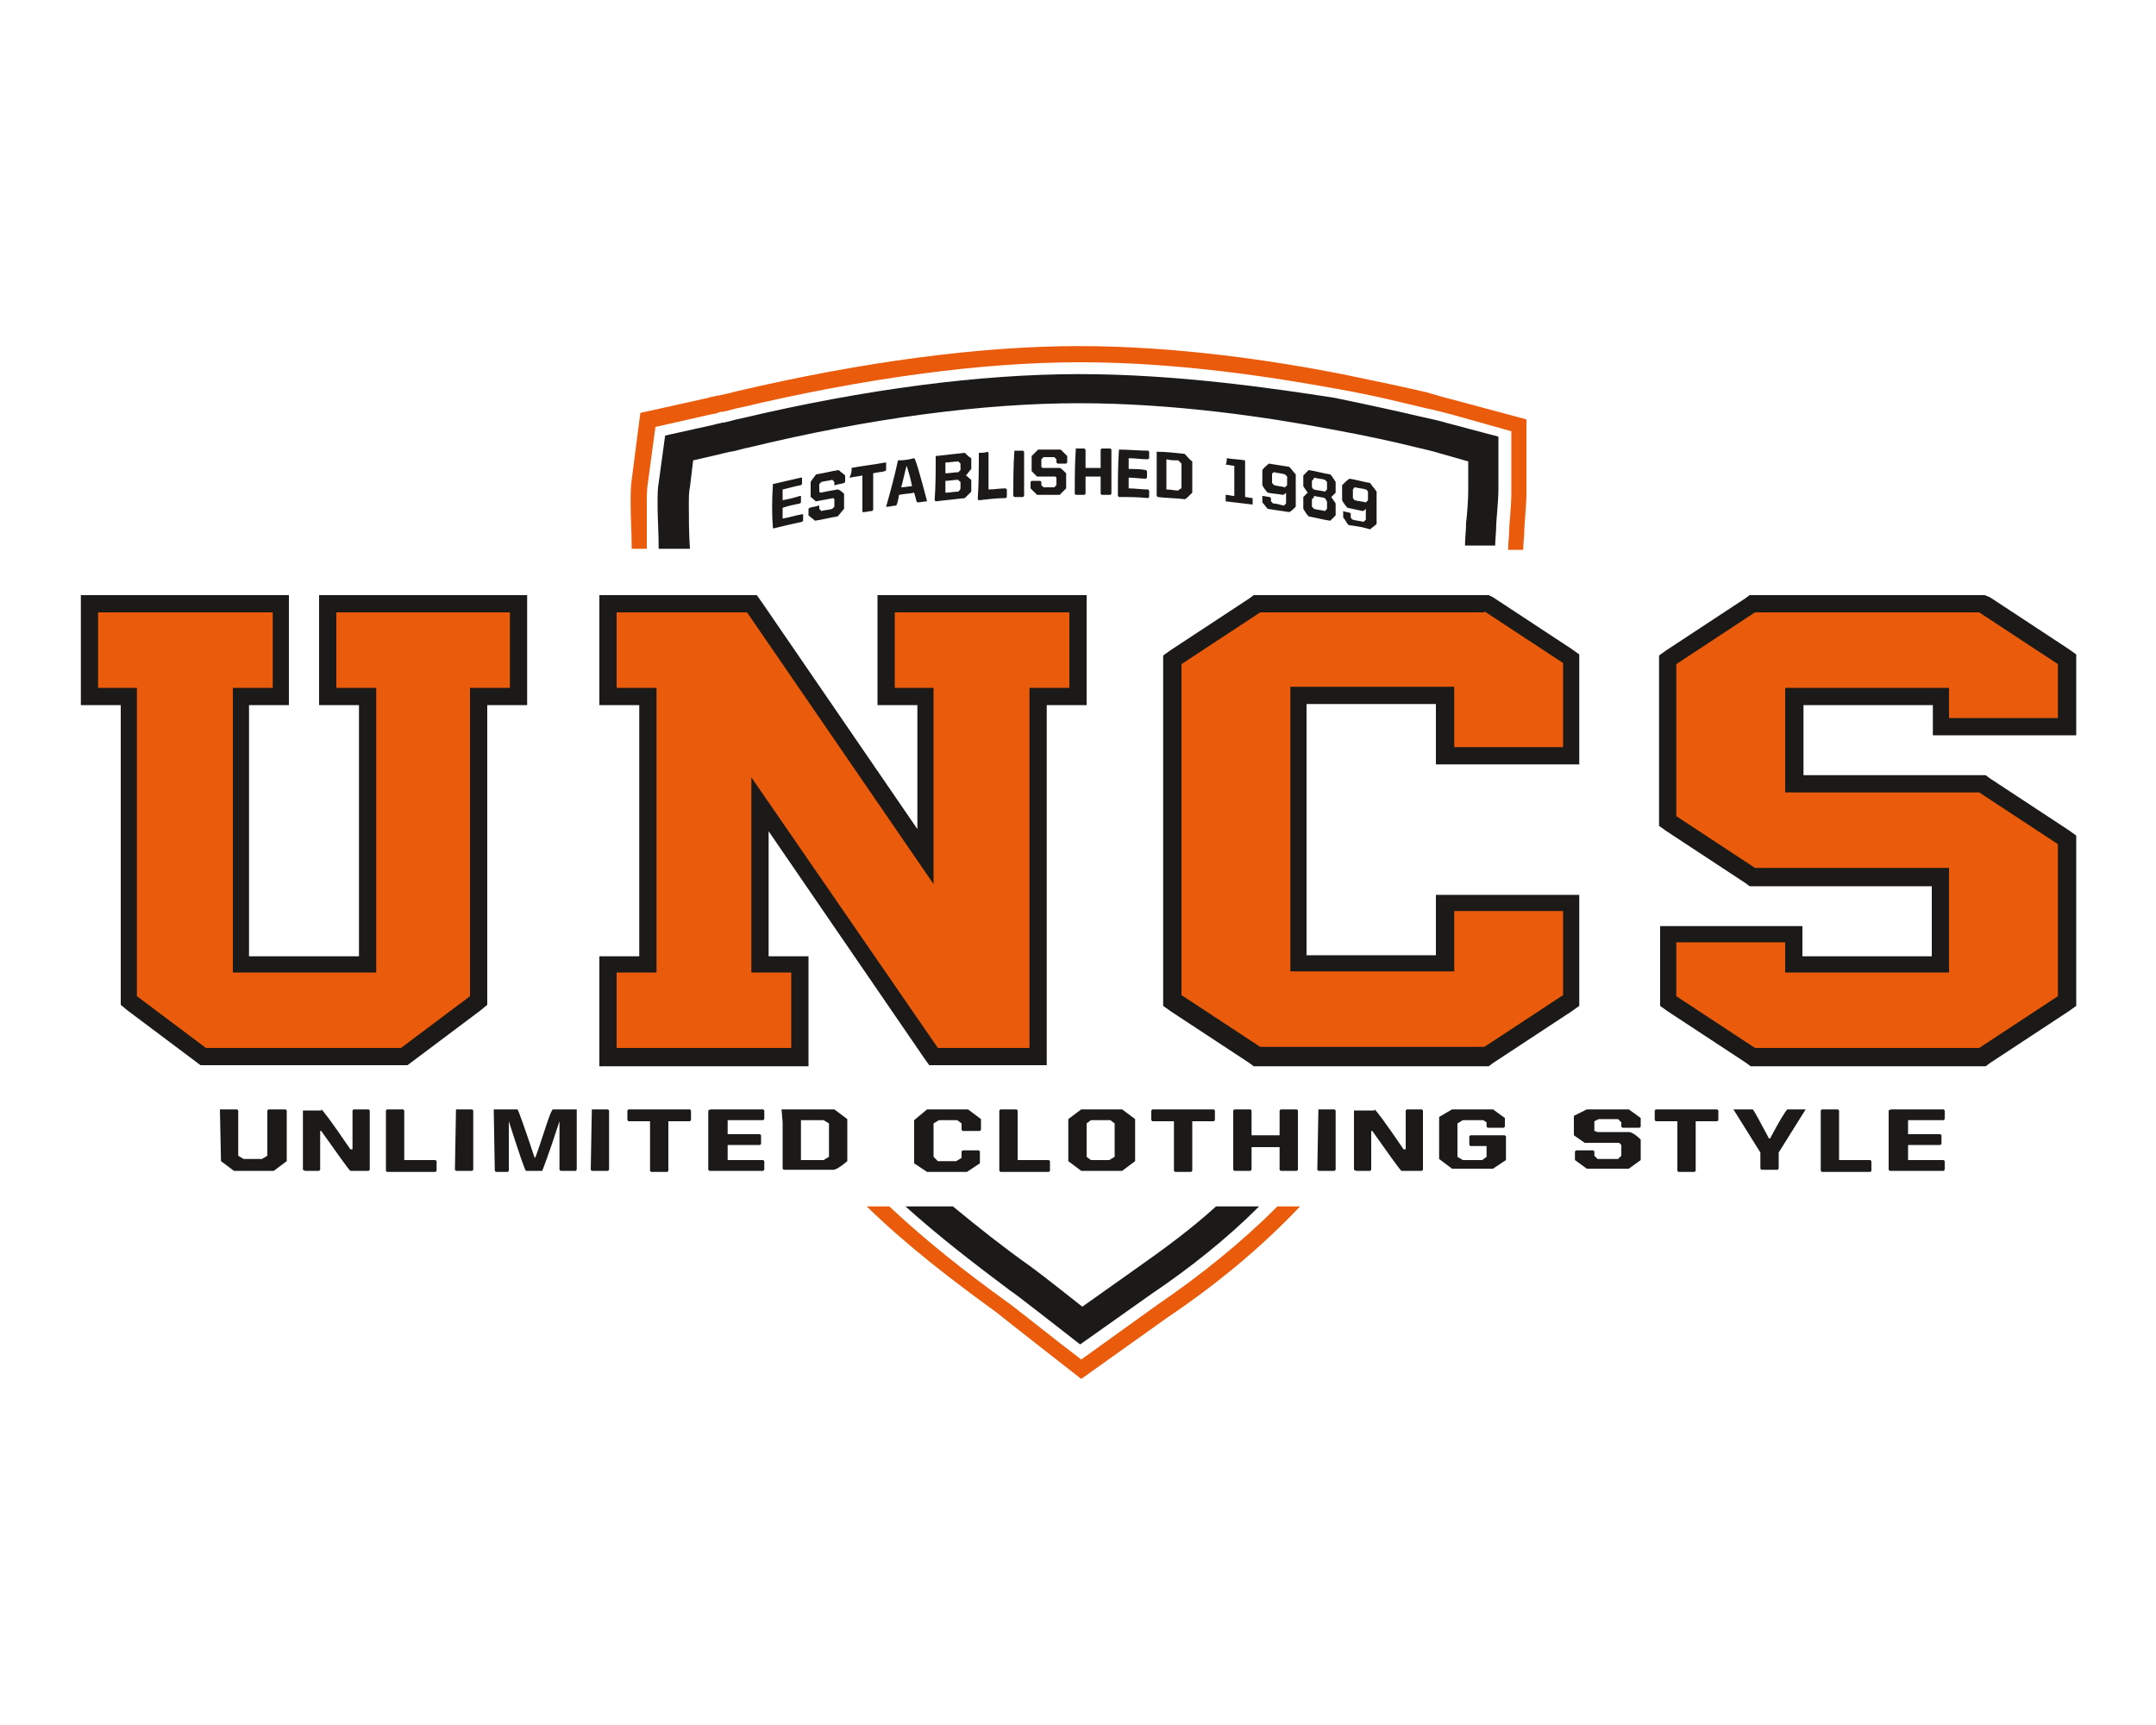 <svg version="1.1" id="Vrstva_1" xmlns="http://www.w3.org/2000/svg" x="0" y="0" viewBox="0 0 200 160" style="enable-background:new 0 0 200 160" xml:space="preserve"><style>.st0{fill:#ea5b0c}.st1{fill:#1b1a19}</style><path class="st0" d="M100.1 32.1c-9.3 0-20.3 1.5-31.8 4.2-.7.2-1.3.3-1.7.4h-.1c-.3.1-.6.1-.8.2l-6.3 1.4-.8 6.2c-.1.7-.1 1.3-.1 2.4 0 1.1.1 2.5.1 4H60V47c0-1 0-1.6.1-2.2l.7-5.2 5.3-1.2c.2 0 .5-.1.7-.2h.2c.6-.1 1.1-.3 1.7-.4 11.4-2.7 22.3-4.2 31.5-4.2 9.1 0 18 1.4 24 2.5 3.4.6 6.1 1.3 7.8 1.7 1.4.3 2.1.5 2.5.6l5.7 1.6v5.7c0 1.2-.2 3-.2 3.4 0 .6-.1 1.3-.1 1.9h1.4c0-.6.1-1.2.1-1.8 0-.5.2-2.3.2-3.5v-6.8l-6.7-1.8c-.4-.1-1.2-.3-2.5-.7-1.7-.4-4.5-1-7.9-1.7-6.1-1.2-15.2-2.6-24.4-2.6"/><path class="st1" d="M100.1 34.7c-9.1 0-19.9 1.4-31.3 4.1-.6.1-1.1.3-1.7.4H67c-.3.1-.5.1-.8.2l-4.5 1-.6 4.4c-.1.5-.1 1.1-.1 2.1 0 1.1.1 2.5.1 4H64c-.1-1.5-.1-2.9-.1-4 0-.8 0-1.3.1-1.7l.3-2.5 2.6-.6c.3-.1.5-.1.8-.2h.1c.6-.1 1.1-.3 1.7-.4 11.1-2.7 21.7-4.1 30.6-4.1 8.8 0 17.5 1.3 23.3 2.4 3.3.6 6 1.2 7.6 1.6 1.3.3 2.1.5 2.4.6l2.8.8v2.7c0 .8-.1 2.2-.2 3 0 .7-.1 1.4-.1 2.1h2.8c0-.6.1-1.3.1-2 0-.3.2-2.1.2-3.3v-4.8l-4.9-1.3c-.3-.1-1.1-.3-2.5-.6-1.7-.4-4.4-1-7.8-1.7-5.8-.9-14.7-2.2-23.7-2.2m38.6 16.2"/><path class="st1" d="M71.7 44.9c.9-.2 1.7-.4 2.6-.6h.1v.6l-.1.1c-.6.1-1.2.3-1.7.4v1c.5-.1 1-.2 1.6-.4h.1v.6l-.1.1c-.5.1-1 .2-1.6.4v1c.6-.1 1.2-.3 1.8-.4h.1v.6l-.1.1c-.9.2-1.8.4-2.6.6h-.1c-.1-1.3-.1-2.6 0-4.1-.1.1 0 .1 0 0zm4-.9c.7-.1 1.4-.3 2.1-.4.2.2.4.3.6.5v.6l-.1.1c-.3.1-.6.1-.8.2h-.1v-.3l-.2-.2c-.3.1-.6.1-1 .2l-.2.2v.7l.1.1c.5-.1 1-.2 1.6-.3.1 0 .3.1.6.4v1.4c-.2.2-.4.5-.6.7-.7.1-1.4.3-2.1.4-.2-.2-.4-.3-.6-.5v-.6l.1-.1c.3-.1.6-.1.8-.2h.1v.3l.2.2c.3-.1.7-.1 1-.2l.2-.2v-.7l-.1-.1c-.5.1-1.1.2-1.6.3-.2-.1-.3-.3-.5-.4v-1.4c.1-.2.3-.4.5-.7zm3.3-.6c1-.2 2.1-.3 3.1-.5h.1v.7l-.1.1c-.4.1-.7.1-1.1.2v3.4l-.1.1c-.3 0-.5.1-.8.1H80v-3.4c-.4.1-.7.1-1.1.2h-.1c.2-.4.2-.6.2-.9 0 .1 0 0 0 0zm5.8-.9c.1 0 .5 1.3 1.2 4-.3 0-.6.1-.9.1-.1 0-.1-.3-.3-.9-.5.1-.9.1-1.4.2-.1.6-.2 1-.3 1-.3 0-.5.1-.8.1h-.1c.4-1.4.8-2.9 1.1-4.3.7 0 1.1-.1 1.5-.2zm-.7.7c-.2.7-.3 1.3-.5 2 .3 0 .7-.1 1-.1-.1-.6-.3-1.3-.5-1.9.1 0 .1 0 0 0zm2.7-.9 2.7-.3c.2.2.4.4.6.5v1c-.2.2-.3.4-.5.6.2.1.3.3.5.4v1.1l-.6.6-2.7.3-.1-.1c.1-1.3.1-2.7.1-4.1 0 .1 0 0 0 0zm.9.6v1c.4 0 .8-.1 1.2-.1l.2-.2V43l-.2-.2c-.4 0-.8.1-1.2.1zm0 1.7v1.1c.4 0 .8-.1 1.2-.1.1-.1.2-.2.2-.3v-.6c-.1-.1-.2-.1-.2-.2-.4 0-.8.1-1.2.1zm3.1-2.6c.3 0 .6 0 .8-.1l.1.1v3.4c.5 0 1-.1 1.6-.1l.1.1v.7l-.1.1c-.8 0-1.6.1-2.5.2l-.1-.1c.1-1.6.1-2.9.1-4.3zm3.3-.2h.8l.1.1V46l-.1.1h-.8L94 46c0-1.5 0-2.8.1-4.2zm2.2-.1h2.1l.6.6v.6l-.1.1h-.8l-.1-.1v-.3l-.2-.2h-1l-.2.2v.7l.1.1h1.6c.1 0 .3.2.6.5v1.4l-.6.6h-2.1l-.6-.6v-.6l.1-.1h.8l.1.1v.3l.2.2h1l.2-.2v-.7l-.1-.1h-1.7l-.5-.5v-1.4l.6-.6zm3.5-.1h.8l.1.1v1.7h1.4v-1.7l.1-.1h.8l.1.1v4.1l-.1.1h-.8l-.1-.1v-1.6h-1.4v1.6l-.1.1h-.8l-.1-.1c0-1.4 0-2.8.1-4.2-.1.1-.1 0 0 0zm4 .1c.9 0 1.8.1 2.7.1l.1.1v.6l-.1.1c-.6 0-1.2-.1-1.8-.1v1c.5 0 1.1 0 1.6.1l.1.1v.6l-.1.1c-.5 0-1.1-.1-1.6-.1v1c.6 0 1.2.1 1.8.1l.1.1v.6l-.1.1c-.9-.1-1.8-.1-2.7-.1l-.1-.1c0-1.5 0-2.9.1-4.3zm6.1.4c.2.2.4.5.7.7v2.9c-.4.4-.6.6-.7.6-.8-.1-1.7-.1-2.5-.2l-.1-.1v-4.1c.8 0 1.7.1 2.6.2zm-1.7.5v2.8c.4 0 .8.1 1.1.1.1-.1.2-.2.3-.2V43l-.3-.3c-.4 0-.7 0-1.1-.1zm5.6-.1c.6.1 1.1.1 1.7.2v3.4c.2 0 .5.1.7.1v.6c-.8-.1-1.6-.2-2.5-.3v-.6c.3 0 .5.1.8.1v-2.8c-.3 0-.5-.1-.8-.1.1-.2.1-.4.1-.6zm3.9.5c.6.1 1.3.2 1.9.3.2.2.4.5.6.7v3c-.2.2-.4.4-.6.5-.7-.1-1.3-.2-2-.3-.2-.2-.3-.4-.5-.6V46c.2 0 .5.1.7.1l.1.1v.3l.2.2c.3 0 .6.1 1 .2l.2-.2v-1c-.1.1-.2.2-.3.2-.5-.1-.9-.1-1.4-.2-.2-.2-.4-.5-.5-.7v-1.4c.2-.3.4-.4.6-.6zm.3 1v.8l.2.2c.3.1.7.1 1 .2l.2-.2v-.8l-.2-.2c-.3-.1-.6-.1-1-.2-.1 0-.2.1-.2.2zm3.4-.4c.7.1 1.3.3 2 .4.2.2.3.4.5.7v1l-.4.4c.1.2.3.4.4.6v1.1l-.5.5c-.7-.1-1.4-.3-2-.4-.2-.2-.3-.4-.5-.7v-1.1l.4-.4c-.1-.2-.3-.4-.4-.6v-1l.5-.5zm.3 1v.6c.1.1.1.2.2.2.3.1.7.1 1 .2l.2-.2v-.7l-.2-.2c-.3-.1-.7-.1-1-.2 0 .1-.1.2-.2.3zm0 1.7v.7l.2.2c.3.1.7.1 1 .2l.2-.2v-.7c-.1-.1-.1-.2-.2-.3-.3-.1-.6-.1-1-.2 0 .2-.1.2-.2.3zm3.5-1.9c.6.1 1.3.3 1.9.4.2.3.4.5.6.8v3c-.2.2-.4.3-.6.5-.6-.2-1.3-.3-2-.4-.2-.2-.3-.5-.5-.7v-.6c.2.1.5.1.7.2v.4c.1.1.1.2.2.2.3.1.6.1 1 .2l.2-.2v-1c-.1.1-.2.2-.3.2-.5-.1-.9-.2-1.4-.3-.2-.2-.4-.5-.5-.7V45c.3-.3.5-.5.7-.6zm.3 1v.8c.1.1.1.2.2.2.3.1.7.1 1 .2l.2-.2v-.8c-.1-.1-.1-.2-.2-.2-.3-.1-.6-.1-1-.2-.1 0-.1.1-.2.2z"/><path class="st0" d="M18.9 98 12 92.8V64.6H8.3V56H26v8.6h-3.7v24.8h11.8V64.6h-3.7V56h17.7v8.6h-3.6v28.2L37.6 98z"/><path class="st1" d="M47.3 56.8v7h-3.7v28.6l-6.4 4.8H19.1l-6.4-4.8V63.8H9.1v-7h16.2v7h-3.7v26.4h13.3V63.8h-3.7v-7h16.1m1.6-1.6H29.6v10.2h3.7v23.3H23.1V65.4h3.7V55.2H7.5v10.2h3.7v27.8l.6.5 6.4 4.8.4.3h19.2l.4-.3 6.4-4.8.6-.5V65.4h3.7V55.2z"/><path class="st0" d="M86.6 98 70.5 74.6v14.8h3.7V98H56.4v-8.6h3.7V64.6h-3.7V56h13.4l16.1 23.4V64.6h-3.7V56H100v8.6h-3.7V98z"/><path class="st1" d="M99.2 56.8v7h-3.7v33.4H87L69.7 72.1v18.1h3.7v7H57.2v-7h3.7V63.8h-3.7v-7h12.1L86.6 82V63.8H83v-7h16.2m1.6-1.6H81.4v10.2h3.7v11.5l-14.4-21-.5-.7H55.6v10.2h3.7v23.3h-3.7v10.2H75V88.7h-3.7V77.1l14.4 21 .5.7h10.9V65.4h3.7V55.2z"/><path class="st0" d="m116.7 98-7.9-5.2V61.1l7.9-5.2h21.2l7.8 5.2v9h-11.6v-5.6h-13.6v24.9h13.6v-5.6h11.6v9l-7.8 5.2z"/><path class="st1" d="m137.7 56.7 7.3 4.8v7.8h-10.1v-5.6h-15.2v26.4h15.2v-5.6H145v7.8l-7.3 4.8h-20.8l-7.3-4.8V61.6l7.3-4.8h20.8m.4-1.6h-21.8l-.4.3-7.3 4.8-.7.5v32.5l.7.5 7.3 4.8.4.3h21.8l.4-.3 7.3-4.8.7-.5V83h-13.3v5.6h-12V65.3h12v5.6h13.3V60.7l-.7-.5-7.3-4.8-.4-.2z"/><path class="st0" d="m162.6 98.1-7.8-5.2v-6.2h11.6v2.7h13.7v-8.1h-17.5l-7.8-5.2V61.2l7.8-5.2h21.3l7.8 5.2v6.2h-11.6v-2.8h-13.7v8.1h17.5l7.8 5.2v15l-7.8 5.2z"/><path class="st1" d="m183.6 56.8 7.3 4.8v5h-10.1v-2.8h-15.2v9.7h18l7.3 4.8v14.1l-7.3 4.8h-20.8l-7.3-4.8v-5h10.1v2.8h15.2v-9.7h-18l-7.3-4.8V61.6l7.3-4.8h20.8m.5-1.6h-21.8l-.4.3-7.3 4.8-.7.5v15.8l.7.5 7.3 4.8.4.3h16.9v6.5h-12v-2.8H154v7.4l.7.5 7.3 4.8.4.3h21.8l.4-.3 7.3-4.8.7-.5V77.5l-.7-.5-7.3-4.8-.4-.3h-16.9v-6.5h12v2.8h13.3v-7.5l-.7-.5-7.3-4.8-.5-.2zm-71.3 56.7c-2.3 2.1-4.9 4-7.6 5.9l-4.8 3.4c-2.9-2.3-4.6-3.6-4.9-3.8-2.4-1.7-4.8-3.6-7.1-5.5H84c3.1 2.8 6.5 5.4 9.7 7.8.5.3 4.3 3.3 6.5 5l6.5-4.6c3.7-2.5 7.1-5.2 10.1-8.2h-4z"/><path class="st0" d="M118.5 111.9c-3.3 3.3-7 6.3-11.1 9.1l-7.1 5.1c-2-1.5-6.6-5.2-7.1-5.5-3.6-2.6-7.3-5.5-10.7-8.7h-2.1c3.8 3.7 8 6.9 12 9.8.6.5 7.9 6.2 7.9 6.2l8-5.7c4.6-3.1 8.7-6.5 12.3-10.3h-2.1z"/><path class="st1" d="M20.4 102.9H22l.1.1v4.2l.5.3h1.7l.5-.3V103l.1-.1h1.6l.1.1v4.7l-1.2.9h-3.7l-1.2-.9-.1-4.8zm9.4 0c.1 0 1 1.2 2.7 3.7h.2V103l.1-.1h1.4l.1.1v5.5l-.1.1h-1.7c-.3-.3-1.2-1.6-2.7-3.7h-.1v3.6l-.1.1h-1.3l-.2-.1V103h1.7zm6.1 0h1.5l.1.1v4.6h2.9l.1.1v.9l-.1.1h-4.5l-.1-.1V103l.1-.1zm6.4 0h1.5l.1.1v5.5l-.1.1h-1.5l-.1-.1.1-5.6zm3.5 0H48c.1.1.6 1.5 1.6 4.5.1 0 .4-1 1.1-3.1.3-.9.5-1.4.6-1.4h2.2v5.6l-.1.1H52l-.1-.1V104c-1 3.1-1.6 4.6-1.6 4.6h-1.5c-.1 0-.6-1.5-1.6-4.6v4.6l-.1.1H46l-.1-.1-.1-5.7zm9.1 0h1.5l.1.1v5.5l-.1.1h-1.5l-.1-.1.1-5.6zm3.4 0H64l.1.1v.9l-.1.1h-2v4.6l-.1.1h-1.5l-.1-.1V104h-2l-.1-.1v-.9l.1-.1zm7.6 0h4.9l.1.1v.8l-.1.1h-3.3v1.3h3l.1.1v.8l-.1.1h-3v1.4h3.3l.1.1v.8l-.1.1h-5l-.1-.1V103l.2-.1zm11.5 0 1.2.9v3.9c-.7.6-1.1.8-1.3.8h-4.6l-.1-.1v-4.3l-.1-1.2h4.9zm-3.1.9v3.8h2.1l.5-.3v-3.1l-.5-.3h-2.1zm11.7-.9h3.8l1.2.9v1l-.1.1h-1.6l-.1-.1v-.6l-.4-.3h-1.7l-.5.3v3.1l.4.4h1.7l.5-.3v-.6l.1-.1h1.5l.1.1v1.1l-1.2.8H86l-1.2-.8v-4l1.2-1zm6.8 0h1.5l.1.1v4.6h2.9l.1.1v.9l-.1.1h-4.5l-.1-.1V103l.1-.1zm7.5 0h3.8l1.2.9v3.9l-1.2.9h-3.8l-1.2-.9v-3.9l1.2-.9zm.5 1.3v3.1l.4.3h1.7l.5-.3v-3.1l-.4-.3h-1.8l-.4.3zm6.1-1.3h5.7l.1.1v.9l-.1.1h-2v4.6l-.1.1H109l-.1-.1V104h-2l-.1-.1v-.9l.1-.1zm7.6 0h1.5l.1.1v2.3h2.6V103l.1-.1h1.5l.1.1v5.5l-.1.1h-1.5l-.1-.1v-2.1h-2.6v2.1l-.1.1h-1.5l-.1-.1V103l.1-.1zm7.8 0h1.5l.1.1v5.5l-.1.1h-1.5l-.1-.1.1-5.6zm5.2 0c.1 0 1 1.2 2.7 3.7h.2V103l.1-.1h1.4l.1.1v5.5l-.1.1H130c-.3-.3-1.2-1.6-2.7-3.7h-.1v3.6l-.1.1h-1.3l-.2-.1V103h1.9zm7.2 0h3.8l1.1.8v.8l-.1.1H138l-.1-.1v-.4l-.3-.2h-1.9l-.5.3v3.1l.5.3h1.8l.4-.3v-1h-1.5l-.1-.1v-.8l.1-.1h3.2l.1.1v2.2l-1.2.8h-3.8l-1.2-.9v-3.9l1.2-.7zm12.5 0h3.9l1.1.8v.8l-.1.1h-1.6l-.1-.1v-.4l-.3-.3h-1.8l-.4.2v.9l.3.1h2.9c.2 0 .6.2 1.1.7v1.9l-1.1.8h-3.9l-1.1-.8v-.8l.1-.1h1.6l.1.1v.4l.3.3h1.9l.3-.3v-1l-.2-.2H147l-1-.7v-1.8l1.2-.6zm6.4 0h5.7l.1.1v.9l-.1.1h-2v4.6l-.1.1h-1.5l-.1-.1V104h-2l-.1-.1v-.9l.1-.1zm7.2 0h1.8c.1.1.6 1 1.5 2.7h.1c.9-1.7 1.4-2.5 1.6-2.7h1.7l-2.5 4v1.5l-.1.1h-1.5l-.1-.1v-1.5l-2.5-4zm8.2 0h1.5l.1.1v4.6h2.9l.1.1v.9l-.1.1H169l-.1-.1V103l.1-.1zm6.4 0h4.9l.1.1v.8l-.1.1H177v1.3h3l.1.1v.8l-.1.1h-3v1.4h3.3l.1.1v.8l-.1.1h-5l-.1-.1V103l.2-.1z"/></svg>